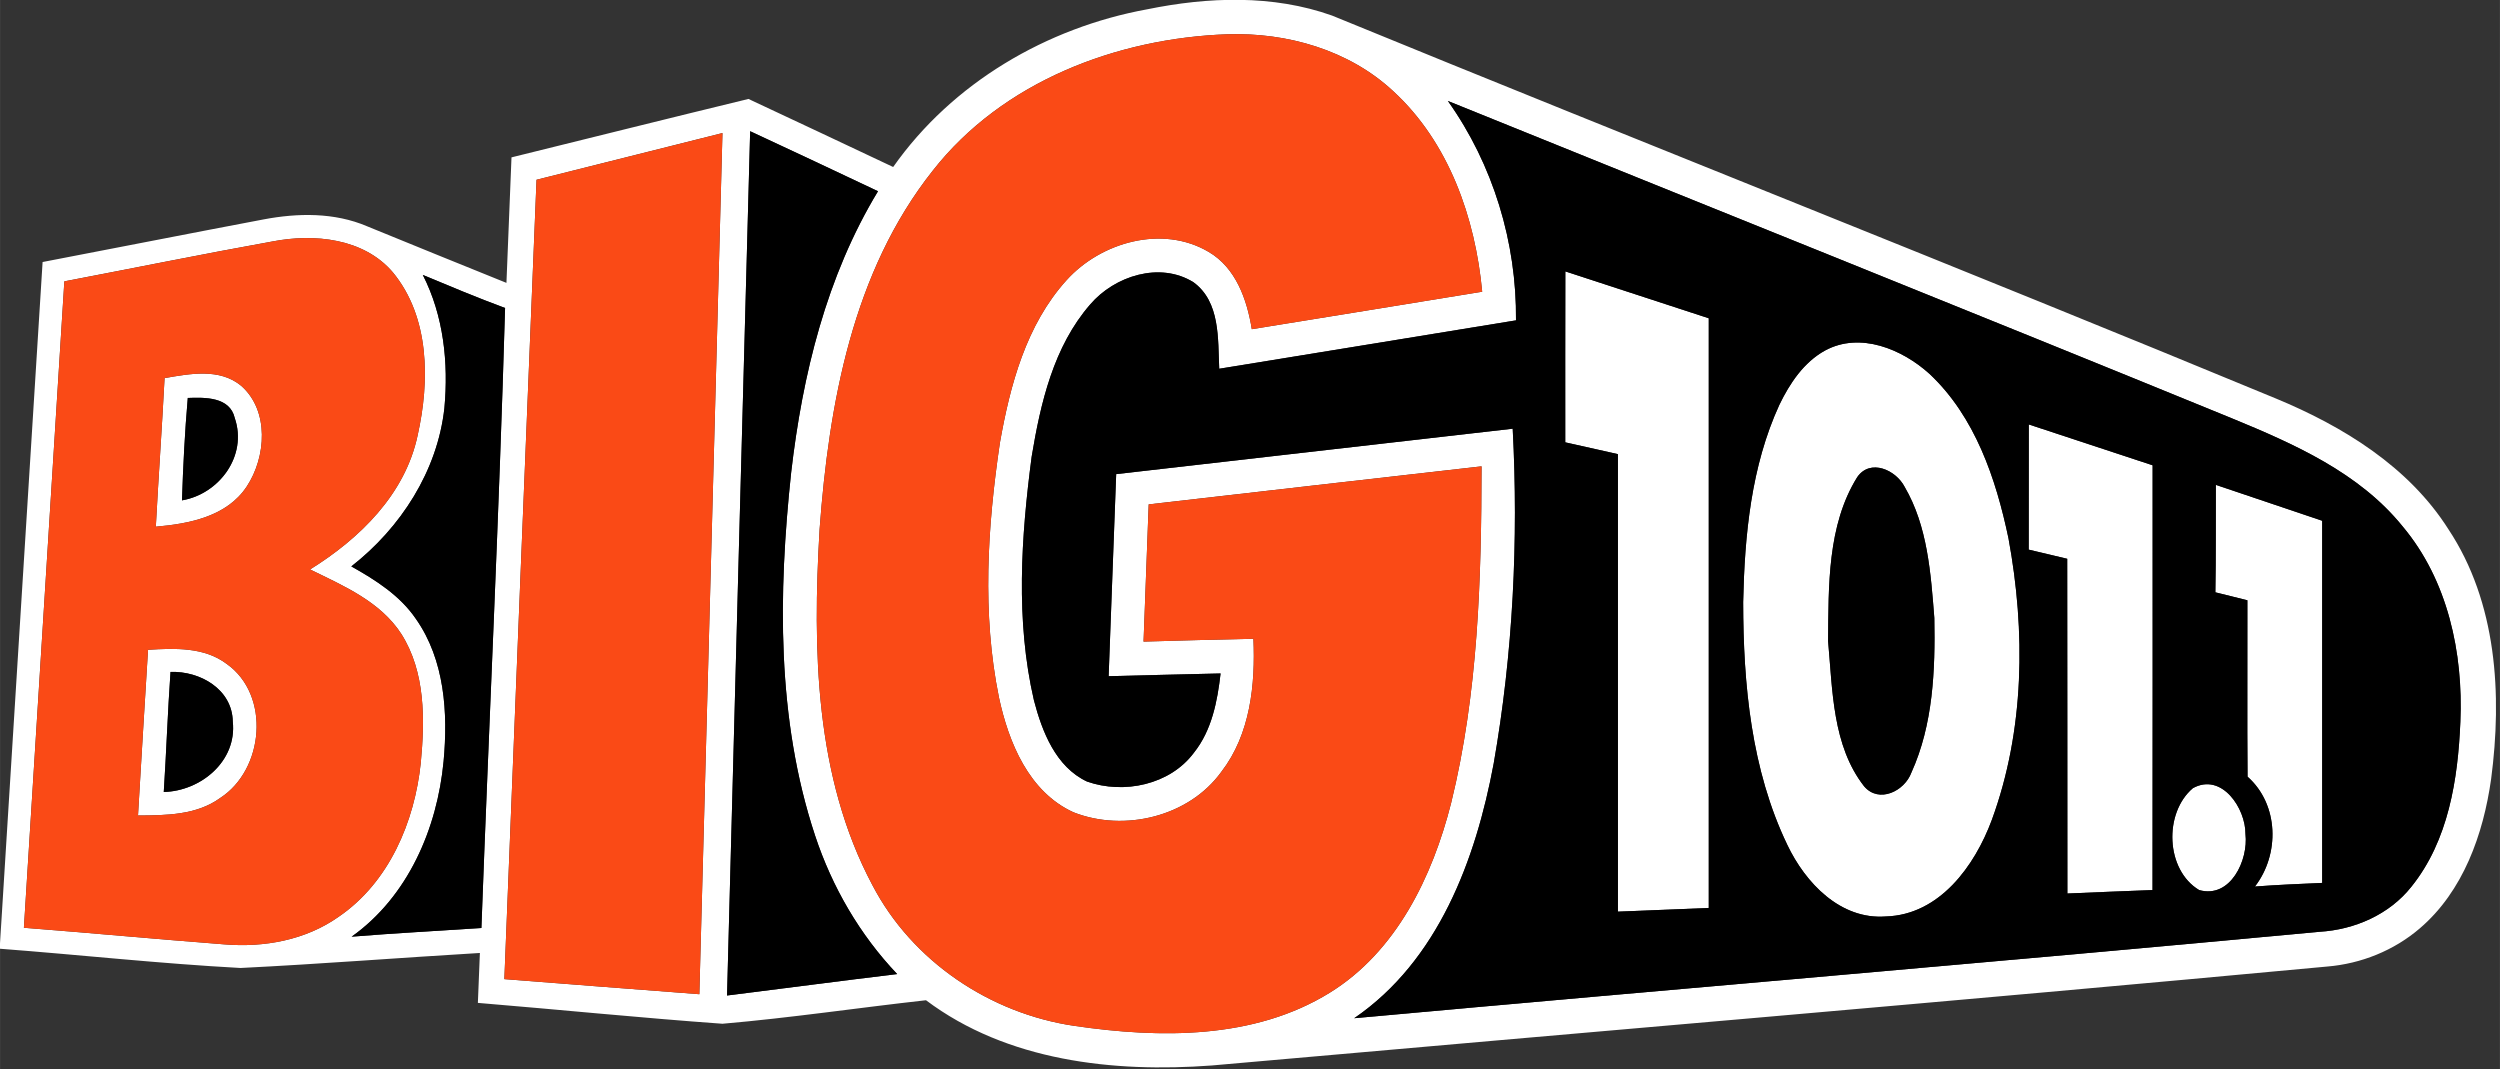 <?xml version="1.0" encoding="UTF-8" standalone="no"?>

<svg id="svg2" xmlns:rdf="http://www.w3.org/1999/02/22-rdf-syntax-ns#" xmlns="http://www.w3.org/2000/svg" height="50.292" width="117.6" version="1.1" xmlns:cc="http://creativecommons.org/ns#" xmlns:dc="http://purl.org/dc/elements/1.1/" viewBox="0 0 94.078 40.234">
 <rect x="0" y="0" width="94.078" height="40.234" fill="#333333" stroke="none"/>
 <g transform="matrix(0.302,0,0,0.302,-9.971,-4.832)">

  <path id="path5" style="fill:#ffffff;" d="m175.96,17.16c7.57-1.55,15.66-1.85,23.04,0.78,39.13,16.04,78.49,31.52,117.57,47.7,8.39,3.47,16.58,8.49,21.54,16.31,6.04,9.11,6.71,20.6,5.32,31.14-0.97,6.87-3.47,13.96-8.88,18.59-3.21,2.76-7.32,4.41-11.53,4.76-46.32,4.32-92.68,8.22-139.01,12.33-12.26,0.91-25.5-0.54-35.61-8.13-8.46,0.94-16.89,2.2-25.36,2.93-10.17-0.73-20.32-1.76-30.48-2.6,0.08-2.07,0.16-4.14,0.25-6.22-9.94,0.59-19.88,1.38-29.83,1.87-10.02-0.54-20.01-1.64-30.01-2.4,1.77-28.52,3.57-57.05,5.35-85.57,9.18-1.76,18.35-3.57,27.54-5.31,4.26-0.81,8.82-0.88,12.88,0.85,5.79,2.37,11.58,4.72,17.38,7.06,0.22-5.21,0.43-10.42,0.63-15.64,9.84-2.43,19.68-4.89,29.53-7.28,6.01,2.81,12.02,5.64,18.03,8.48,7.38-10.49,19.13-17.36,31.65-19.65m-26.72,20.11c-9.99,12.6-12.94,29.07-14.1,44.7-0.87,14.93-0.61,30.81,6.58,44.32,4.95,9.5,14.67,16.01,25.21,17.55,10.61,1.55,22.33,1.7,31.77-4.13,8.32-5.13,12.81-14.48,15.14-23.65,3.37-13.7,3.77-27.91,3.79-41.95-13.83,1.56-27.66,3.16-41.48,4.74-0.21,5.7-0.43,11.4-0.64,17.1,4.56-0.13,9.12-0.26,13.69-0.35,0.25,5.72-0.38,11.88-3.99,16.57-4.05,5.61-12.1,7.54-18.43,5.05-5.56-2.53-8.09-8.71-9.29-14.33-2.12-10.43-1.43-21.23,0.12-31.7,1.27-7.2,3.27-14.7,8.29-20.26,4.29-4.77,11.96-6.94,17.71-3.55,3.41,1.99,4.79,5.95,5.39,9.64,9.57-1.55,19.14-3.1,28.71-4.67-0.86-9.2-4.15-18.62-11.1-25-5.52-5.13-13.22-7.32-20.65-7.08-13.79,0.49-28.03,5.9-36.72,17m64.19-8.69c5.64,7.91,8.59,17.65,8.49,27.34-12.32,2.03-24.65,4.01-36.98,6.03-0.17-3.68,0.15-8.33-3.21-10.78-4.18-2.6-9.83-0.79-12.87,2.77-4.56,5.24-6.18,12.27-7.29,18.95-1.32,10.05-2.02,20.42,0.28,30.37,1.02,3.91,2.72,8.3,6.62,10.13,4.58,1.61,10.34,0.41,13.32-3.6,2.23-2.8,2.92-6.4,3.32-9.87-4.65,0.09-9.3,0.24-13.95,0.34,0.3-8.39,0.64-16.79,0.94-25.18,16.47-1.88,32.94-3.78,49.41-5.66,0.73,13.93,0.04,27.98-2.37,41.73-2.23,11.97-6.92,24.58-17.38,31.73,40.09-3.65,80.21-7.01,120.29-10.77,4.36-0.26,8.69-2.14,11.44-5.61,4.63-5.75,5.81-13.4,6.11-20.56,0.37-8.58-1.56-17.64-7.2-24.35-5.42-6.7-13.52-10.27-21.29-13.47-32.51-13.3-65.13-26.35-97.68-39.54m-86.94,3.77c-0.96,35.9-1.95,71.8-2.88,107.7,7.06-0.88,14.12-1.82,21.2-2.67-4.66-4.9-8.11-10.85-10.23-17.26-4.81-14.53-4.59-30.18-2.98-45.24,1.41-12.2,4.4-24.46,10.82-35.05-5.31-2.5-10.61-5.02-15.93-7.48m-26.62,6.05c-1.36,33.2-2.69,66.41-4.01,99.61,8.1,0.63,16.2,1.27,24.3,1.88,0.95-35.77,1.94-71.54,2.88-107.31-7.73,1.93-15.45,3.9-23.17,5.82m-58.84,12.66c-1.68,26.85-3.36,53.7-5.04,80.55,8.34,0.65,16.66,1.43,24.99,2.07,4.95,0.41,10.13-0.54,14.23-3.44,6.29-4.29,9.47-11.84,10.24-19.2,0.51-5.4,0.58-11.28-2.42-16.03-2.61-4.05-7.22-6.01-11.38-8.05,6.18-3.84,11.85-9.35,13.41-16.73,1.51-6.74,1.52-14.69-3.09-20.29-3.63-4.26-9.83-4.86-15.01-3.85-8.66,1.56-17.28,3.32-25.93,4.97m44.67-0.8c2.6,5.09,3.21,10.96,2.69,16.59-0.86,7.84-5.45,14.94-11.6,19.73,3.02,1.69,6.06,3.62,8.05,6.54,3.59,5.11,4.01,11.71,3.45,17.74-0.79,8.38-4.44,16.87-11.46,21.86,5.38-0.44,10.78-0.72,16.17-1.08,0.95-25.76,2.21-51.5,2.95-77.26-3.46-1.28-6.85-2.7-10.25-4.12z"/>

  <path id="path7" style="fill:#ffffff;" d="m228.07,49.82c5.96,1.94,11.91,3.9,17.87,5.84v73.48c-3.77,0.16-7.55,0.31-11.32,0.46,0-19,0.01-38.01,0-57.01-2.19-0.49-4.38-0.98-6.56-1.47,0-7.1-0.01-14.2,0.01-21.3z"/>

  <path id="path9" style="fill:#ffffff;" d="m260.43,59.68c4.37-2.37,9.62-0.17,13.02,2.91,5.68,5.33,8.28,13.05,9.84,20.49,2.14,11.6,2.02,23.93-2.08,35.1-2.12,5.72-6.51,11.82-13.2,12.02-5.67,0.43-10.03-4.19-12.28-8.92-4.5-9.37-5.49-20-5.5-30.26,0.18-8.33,0.99-16.92,4.51-24.58,1.29-2.67,3.04-5.3,5.69-6.76m4.01,15.78c-3.74,6.01-3.56,13.57-3.63,20.42,0.56,6.11,0.53,13.04,4.49,18.1,1.85,2.18,5.04,0.6,5.89-1.71,2.72-5.99,2.98-12.79,2.86-19.26-0.44-5.55-0.83-11.43-3.7-16.34-1.08-2.1-4.28-3.57-5.91-1.21z"/>

  <path id="path11" style="fill:#ffffff;" d="m53.52,63.11c3.15-0.53,6.83-1.27,9.54,0.96,3.53,3.1,3.12,8.89,0.7,12.55-2.47,3.75-7.19,4.65-11.33,5.01,0.33-6.18,0.77-12.34,1.09-18.52m2.89,2.48c-0.37,4.24-0.58,8.5-0.72,12.76,4.66-0.8,8.17-5.57,6.58-10.24-0.61-2.67-3.71-2.6-5.86-2.52z"/>

  <path id="path13" style="fill:#ffffff;" d="m285.82,68.89c5.15,1.68,10.28,3.41,15.43,5.09,0,17.65,0.01,35.29-0.01,52.93-3.54,0.13-7.08,0.28-10.61,0.43-0.02-13.9,0.01-27.81-0.02-41.71-1.6-0.38-3.2-0.76-4.8-1.14,0-5.2,0-10.4,0.01-15.6z"/>

  <path id="path15" style="fill:#ffffff;" d="m309.13,76.42c4.41,1.49,8.83,2.98,13.25,4.47v45.13c-2.8,0.12-5.59,0.24-8.38,0.45,3.11-4.03,2.99-10.22-0.92-13.69-0.06-7.33,0-14.65-0.02-21.98-1.34-0.33-2.67-0.66-3.99-0.99,0.08-4.46,0.04-8.92,0.06-13.39z"/>

  <path id="path17" style="fill:#ffffff;" d="m51.46,96.97c3.33-0.2,6.99-0.36,9.8,1.76,5.49,3.88,4.66,13.16-0.8,16.7-2.95,2.15-6.76,2.17-10.25,2.19,0.39-6.88,0.84-13.76,1.25-20.65m2.8,2.76c-0.35,4.98-0.52,9.97-0.84,14.96,4.63-0.12,9.13-3.85,8.6-8.76-0.06-4.05-4.09-6.33-7.76-6.2z"/>

  <path id="path19" style="fill:#ffffff;" d="m306.27,114.21c3.59-1.98,6.58,2.51,6.55,5.72,0.38,3.23-1.86,8.08-5.77,6.98-4.2-2.51-4.42-9.62-0.78-12.7z"/>

 </g>

 <g transform="matrix(0.302,0,0,0.302,-9.971,-4.832)">

  <path id="path22" style="fill:#fa4a16;" d="m149.24,37.27c8.69-11.1,22.93-16.51,36.72-17,7.43-0.24,15.13,1.95,20.65,7.08,6.95,6.38,10.24,15.8,11.1,25-9.57,1.57-19.14,3.12-28.71,4.67-0.6-3.69-1.98-7.65-5.39-9.64-5.75-3.39-13.42-1.22-17.71,3.55-5.02,5.56-7.02,13.06-8.29,20.26-1.55,10.47-2.24,21.27-0.12,31.7,1.2,5.62,3.73,11.8,9.29,14.33,6.33,2.49,14.38,0.56,18.43-5.05,3.61-4.69,4.24-10.85,3.99-16.57-4.57,0.09-9.13,0.22-13.69,0.35,0.21-5.7,0.43-11.4,0.64-17.1,13.82-1.58,27.65-3.18,41.48-4.74-0.02,14.04-0.42,28.25-3.79,41.95-2.33,9.17-6.82,18.52-15.14,23.65-9.44,5.83-21.16,5.68-31.77,4.13-10.54-1.54-20.26-8.05-25.21-17.55-7.19-13.51-7.45-29.39-6.58-44.32,1.16-15.63,4.11-32.1,14.1-44.7z"/>

  <path id="path24" style="fill:#fa4a16;" d="m99.87,38.4c7.72-1.92,15.44-3.89,23.17-5.82-0.94,35.77-1.93,71.54-2.88,107.31-8.1-0.61-16.2-1.25-24.3-1.88,1.32-33.2,2.65-66.41,4.01-99.61z"/>

  <path id="path26" style="fill:#fa4a16;" d="m41.03,51.06c8.65-1.65,17.27-3.41,25.93-4.97,5.18-1.01,11.38-0.41,15.01,3.85,4.61,5.6,4.6,13.55,3.09,20.29-1.56,7.38-7.23,12.89-13.41,16.73,4.16,2.04,8.77,4,11.38,8.05,3,4.75,2.93,10.63,2.42,16.03-0.77,7.36-3.95,14.91-10.24,19.2-4.1,2.9-9.28,3.85-14.23,3.44-8.33-0.64-16.65-1.42-24.99-2.07,1.68-26.85,3.36-53.7,5.04-80.55m12.49,12.05c-0.32,6.18-0.76,12.34-1.09,18.52,4.14-0.36,8.86-1.26,11.33-5.01,2.42-3.66,2.83-9.45-0.7-12.55-2.71-2.23-6.39-1.49-9.54-0.96m-2.06,33.86c-0.41,6.89-0.86,13.77-1.25,20.65,3.49-0.02,7.3-0.04,10.25-2.19,5.46-3.54,6.29-12.82,0.8-16.7-2.81-2.12-6.47-1.96-9.8-1.76z"/>

 </g>

 <g transform="matrix(0.302,0,0,0.302,-9.971,-4.832)">

  <path id="path29" style="fill:#000000;" d="m213.43,28.58c32.55,13.19,65.17,26.24,97.68,39.54,7.77,3.2,15.87,6.77,21.29,13.47,5.64,6.71,7.57,15.77,7.2,24.35-0.3,7.16-1.48,14.81-6.11,20.56-2.75,3.47-7.08,5.35-11.44,5.61-40.08,3.76-80.2,7.12-120.29,10.77,10.46-7.15,15.15-19.76,17.38-31.73,2.41-13.75,3.1-27.8,2.37-41.73-16.47,1.88-32.94,3.78-49.41,5.66-0.3,8.39-0.64,16.79-0.94,25.18,4.65-0.1,9.3-0.25,13.95-0.34-0.4,3.47-1.09,7.07-3.32,9.87-2.98,4.01-8.74,5.21-13.32,3.6-3.9-1.83-5.6-6.22-6.62-10.13-2.3-9.95-1.6-20.32-0.28-30.37,1.11-6.68,2.73-13.71,7.29-18.95,3.04-3.56,8.69-5.37,12.87-2.77,3.36,2.45,3.04,7.1,3.21,10.78,12.33-2.02,24.66-4,36.98-6.03,0.1-9.69-2.85-19.43-8.49-27.34m14.64,21.24c-0.02,7.1-0.01,14.2-0.01,21.3,2.18,0.49,4.37,0.98,6.56,1.47,0.01,19,0,38.01,0,57.01,3.77-0.15,7.55-0.3,11.32-0.46v-73.48c-5.96-1.94-11.91-3.9-17.87-5.84m32.36,9.86c-2.65,1.46-4.4,4.09-5.69,6.76-3.52,7.66-4.33,16.25-4.51,24.58,0.01,10.26,1,20.89,5.5,30.26,2.25,4.73,6.61,9.35,12.28,8.92,6.69-0.2,11.08-6.3,13.2-12.02,4.1-11.17,4.22-23.5,2.08-35.1-1.56-7.44-4.16-15.16-9.84-20.49-3.4-3.08-8.65-5.28-13.02-2.91m25.39,9.21c-0.01,5.2-0.01,10.4-0.01,15.6,1.6,0.38,3.2,0.76,4.8,1.14,0.03,13.9,0,27.81,0.02,41.71,3.53-0.15,7.07-0.3,10.61-0.43,0.02-17.64,0.01-35.28,0.01-52.93-5.15-1.68-10.28-3.41-15.43-5.09m23.31,7.53c-0.02,4.47,0.02,8.93-0.06,13.39,1.32,0.33,2.65,0.66,3.99,0.99,0.02,7.33-0.04,14.65,0.02,21.98,3.91,3.47,4.03,9.66,0.92,13.69,2.79-0.21,5.58-0.33,8.38-0.45v-45.13c-4.42-1.49-8.84-2.98-13.25-4.47m-2.86,37.79c-3.64,3.08-3.42,10.19,0.78,12.7,3.91,1.1,6.15-3.75,5.77-6.98,0.03-3.21-2.96-7.7-6.55-5.72z"/>

  <path id="path31" style="fill:#000000;" d="m126.49,32.35c5.32,2.46,10.62,4.98,15.93,7.48-6.42,10.59-9.41,22.85-10.82,35.05-1.61,15.06-1.83,30.71,2.98,45.24,2.12,6.41,5.57,12.36,10.23,17.26-7.08,0.85-14.14,1.79-21.2,2.67,0.93-35.9,1.92-71.8,2.88-107.7z"/>

  <path id="path33" style="fill:#000000;" d="m85.7,50.26c3.4,1.42,6.79,2.84,10.25,4.12-0.74,25.76-2,51.5-2.95,77.26-5.39,0.36-10.79,0.64-16.17,1.08,7.02-4.99,10.67-13.48,11.46-21.86,0.56-6.03,0.14-12.63-3.45-17.74-1.99-2.92-5.03-4.85-8.05-6.54,6.15-4.79,10.74-11.89,11.6-19.73,0.52-5.63-0.09-11.5-2.69-16.59z"/>

  <path id="path35" style="fill:#000000;" d="m56.41,65.59c2.15-0.08,5.25-0.15,5.86,2.52,1.59,4.67-1.92,9.44-6.58,10.24,0.14-4.26,0.35-8.52,0.72-12.76z"/>

  <path id="path37" style="fill:#000000;" d="m264.44,75.46c1.63-2.36,4.83-0.89,5.91,1.21,2.87,4.91,3.26,10.79,3.7,16.34,0.12,6.47-0.14,13.27-2.86,19.26-0.85,2.31-4.04,3.89-5.89,1.71-3.96-5.06-3.93-11.99-4.49-18.1,0.07-6.85-0.11-14.41,3.63-20.42z"/>

  <path id="path39" style="fill:#000000;" d="m54.26,99.73c3.67-0.13,7.7,2.15,7.76,6.2,0.53,4.91-3.97,8.64-8.6,8.76,0.32-4.99,0.49-9.98,0.84-14.96z"/>

 </g>

</svg>

